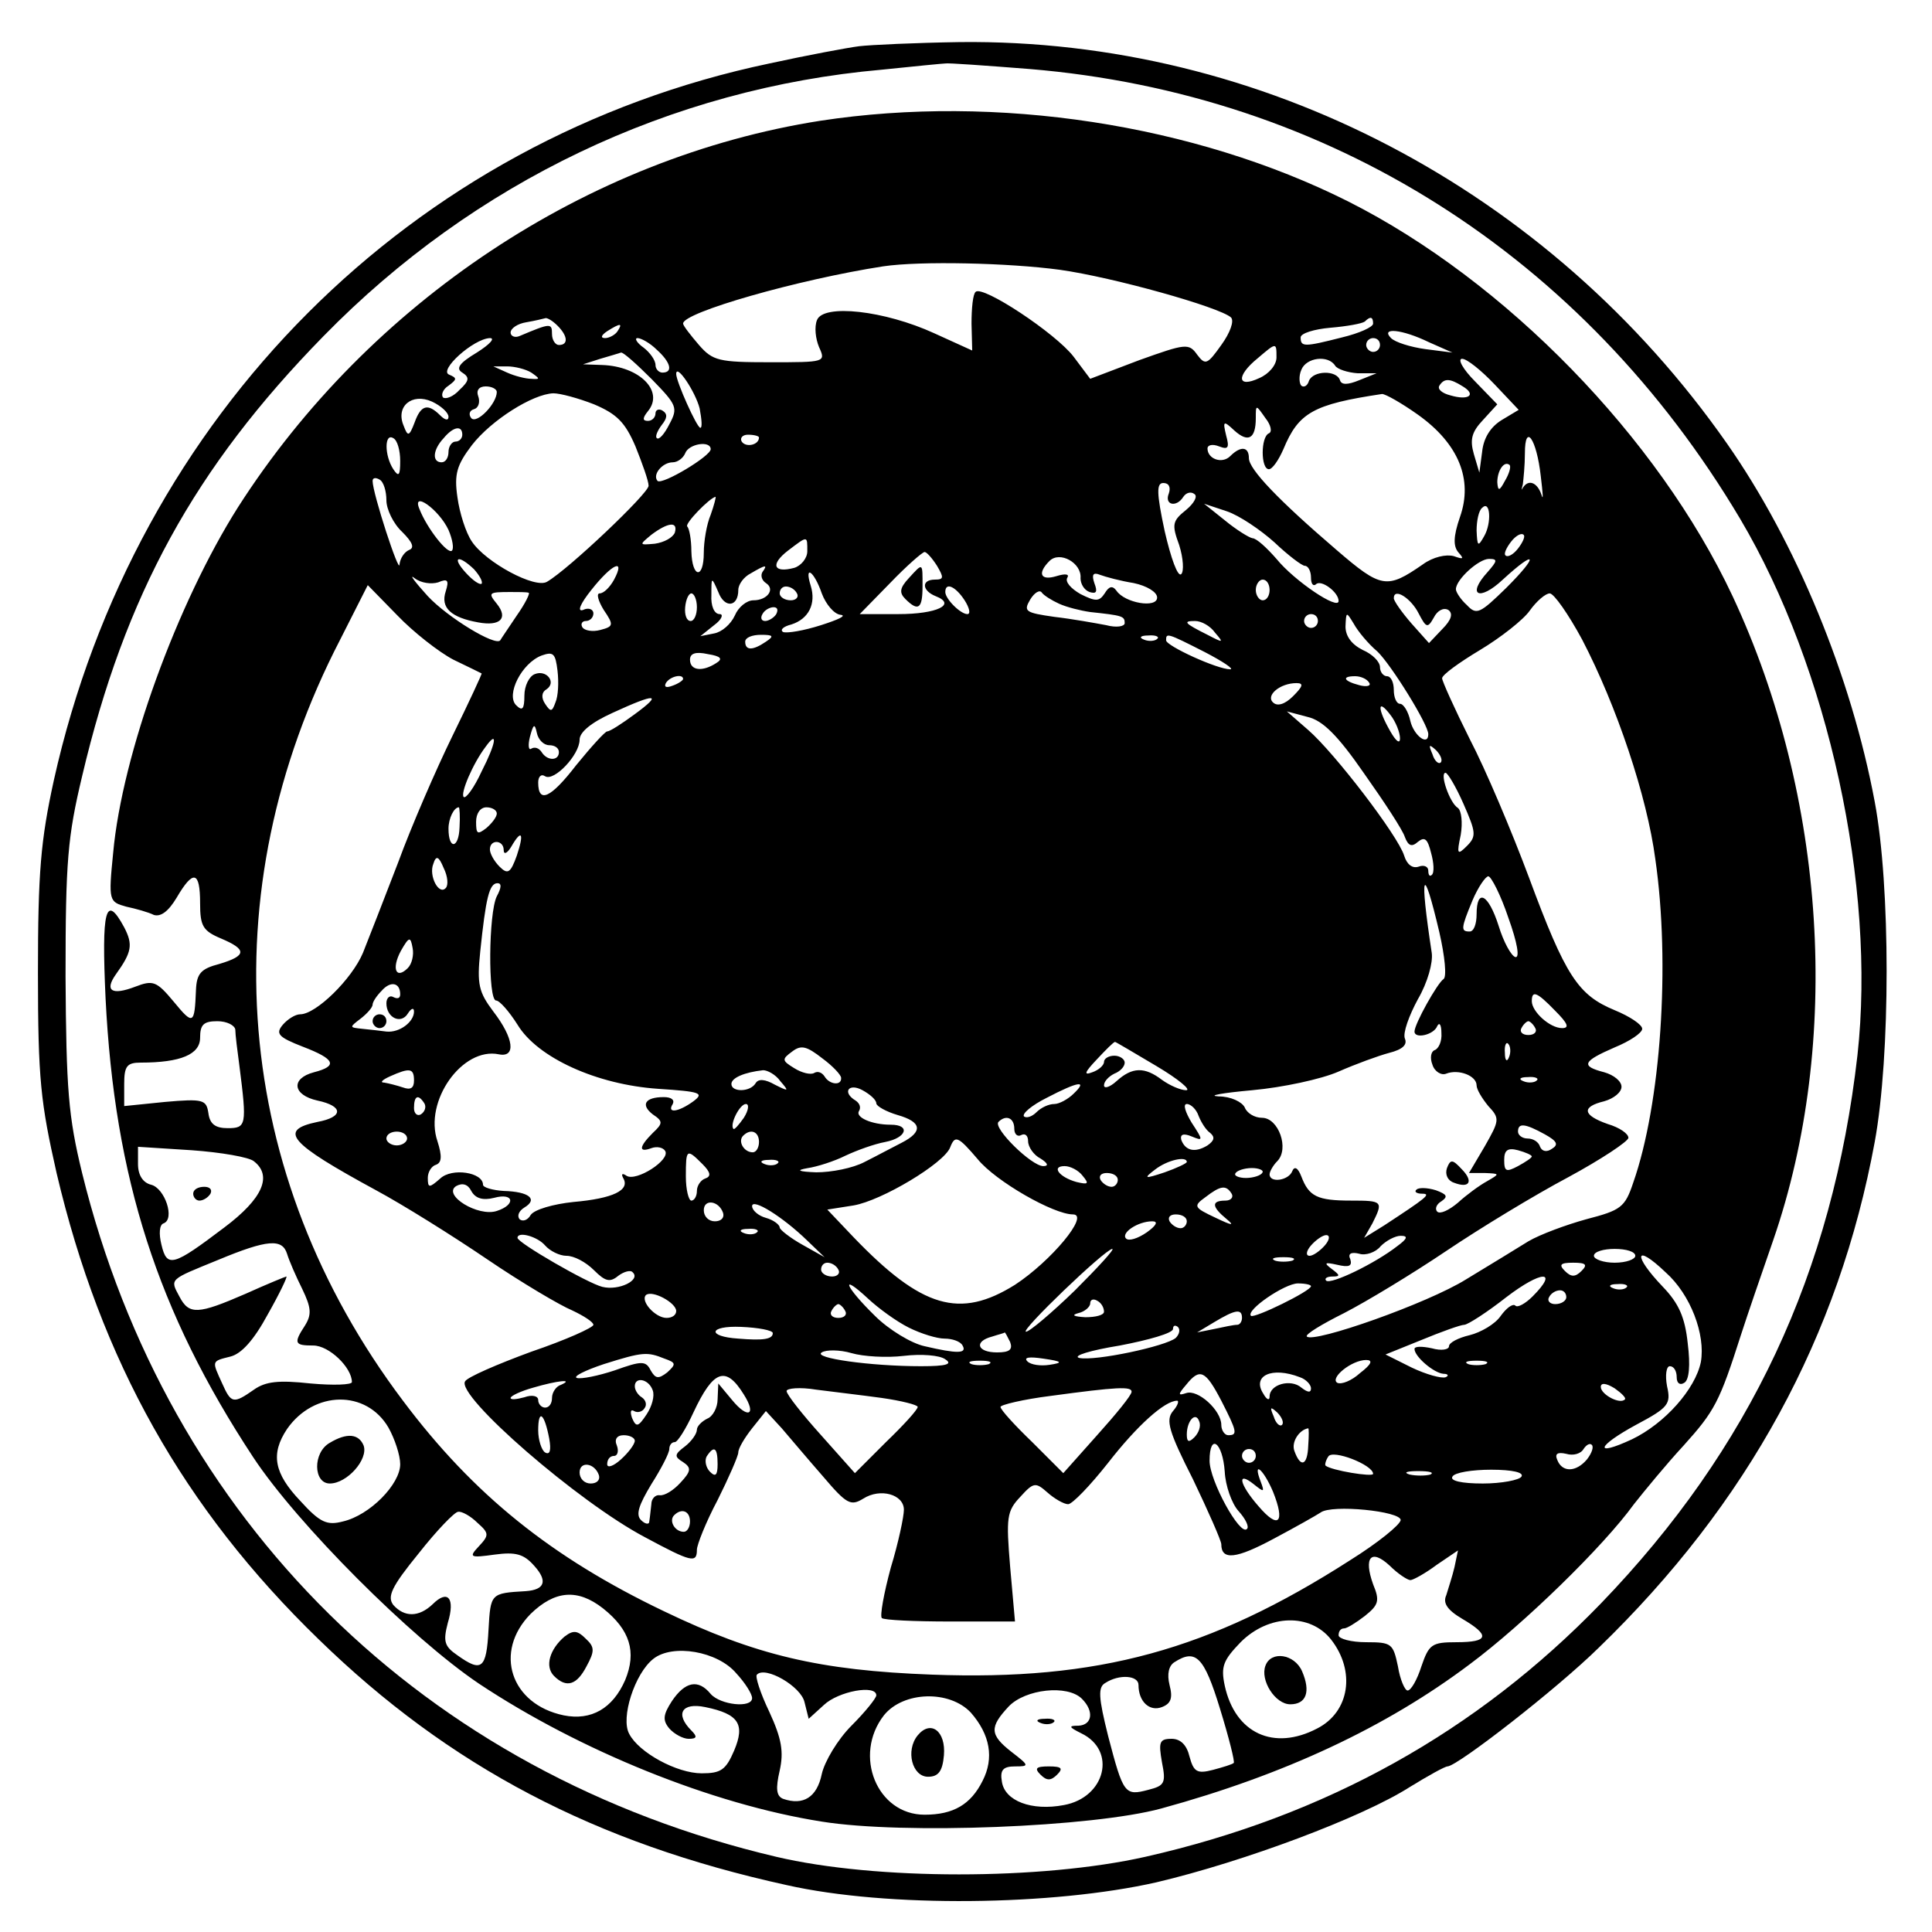 <?xml version="1.0" standalone="no"?>
<!DOCTYPE svg PUBLIC "-//W3C//DTD SVG 20010904//EN"
 "http://www.w3.org/TR/2001/REC-SVG-20010904/DTD/svg10.dtd">
<svg version="1.0" xmlns="http://www.w3.org/2000/svg"
 width="280pt" height="280pt" viewBox="0 0 280 280"
 preserveAspectRatio="xMidYMid meet">
<g transform="translate(0,280) scale(0.1,-0.1)"
fill="#000000" stroke="none">
<path d="M1245 2733 c-16 -2 -75 -13 -130 -25 -519 -109 -919 -509 -1037
-1039 -19 -87 -23 -133 -23 -279 0 -155 4 -188 27 -290 64 -272 184 -486 380
-676 189 -184 400 -295 678 -356 146 -33 386 -30 536 4 127 30 298 94 367 138
26 16 51 30 55 30 15 1 158 112 219 172 216 209 348 451 400 733 23 125 23
371 0 493 -34 182 -114 376 -214 519 -258 369 -675 587 -1112 582 -64 -1 -129
-4 -146 -6z m247 -33 c433 -36 803 -270 1030 -652 128 -216 197 -533 170 -777
-36 -316 -156 -571 -372 -795 -180 -186 -399 -308 -660 -367 -151 -34 -391
-34 -535 0 -510 120 -882 487 -1006 991 -20 82 -23 121 -24 285 0 167 3 202
24 290 62 263 163 447 350 638 218 223 503 359 809 386 48 5 89 9 92 9 3 1 58
-3 122 -8z"/>
<path d="M1189 2625 c-338 -53 -654 -263 -844 -560 -88 -139 -168 -358 -181
-501 -7 -70 -6 -71 19 -78 14 -3 32 -8 40 -12 10 -3 21 5 33 25 24 41 34 39
34 -8 0 -33 4 -40 30 -51 38 -16 38 -25 -2 -37 -27 -7 -33 -14 -34 -38 -2 -50
-4 -51 -32 -17 -25 30 -30 32 -56 22 -34 -13 -45 -6 -28 18 23 32 25 43 12 68
-27 50 -33 26 -27 -103 13 -260 75 -454 214 -665 64 -97 229 -262 327 -328
146 -97 338 -175 497 -200 118 -19 393 -8 492 19 179 49 326 118 447 209 78
58 194 171 238 232 15 19 47 58 72 85 45 50 52 63 83 160 9 28 30 89 47 138
99 287 77 642 -59 933 -108 230 -329 457 -557 572 -223 112 -510 156 -765 117z
m347 -216 c78 -11 231 -54 248 -69 5 -5 -1 -22 -14 -40 -20 -28 -23 -30 -35
-14 -12 17 -17 16 -84 -8 l-71 -27 -24 32 c-26 34 -132 104 -142 94 -4 -3 -6
-24 -6 -46 l1 -39 -55 25 c-72 33 -161 43 -170 19 -4 -10 -2 -27 3 -39 10 -22
9 -22 -71 -22 -74 0 -83 2 -103 25 -12 14 -23 28 -23 31 -1 16 167 64 290 83
54 8 182 5 256 -5z m-728 -81 c15 -15 16 -28 2 -28 -5 0 -10 7 -10 16 0 16 -2
16 -47 -3 -7 -3 -13 0 -13 5 0 6 10 13 23 15 12 2 24 5 28 6 3 0 10 -4 17 -11z
m1182 3 c0 -5 -20 -14 -45 -20 -55 -14 -60 -14 -60 0 0 6 20 12 43 14 24 2 46
6 50 9 8 8 12 7 12 -3z m-1095 -11 c-3 -5 -12 -10 -18 -10 -7 0 -6 4 3 10 19
12 23 12 15 0z m1176 -16 l34 -15 -39 5 c-22 3 -44 10 -50 16 -16 16 16 13 55
-6z m-1380 -15 c-25 -15 -31 -23 -21 -29 11 -7 10 -12 -4 -25 -9 -10 -20 -14
-24 -11 -3 4 0 12 8 17 12 9 13 11 1 16 -16 6 35 52 59 53 8 0 0 -9 -19 -21z
m261 4 c20 -18 24 -33 8 -33 -5 0 -10 5 -10 11 0 7 -8 18 -17 25 -10 7 -14 14
-9 14 5 0 18 -7 28 -17z m1048 7 c0 -5 -4 -10 -10 -10 -5 0 -10 5 -10 10 0 6
5 10 10 10 6 0 10 -4 10 -10z m-150 -18 c0 -11 -11 -24 -25 -30 -32 -15 -34 3
-2 29 27 23 27 23 27 1z m-905 -32 c36 -37 38 -41 25 -65 -7 -14 -15 -23 -18
-20 -3 2 1 11 7 19 8 10 9 16 1 21 -5 3 -10 1 -10 -4 0 -6 -5 -11 -11 -11 -8
0 -8 4 0 14 24 29 -12 65 -66 67 l-28 1 25 8 c14 4 27 8 30 9 3 1 23 -17 45
-39z m990 20 c3 -5 18 -10 33 -11 l27 0 -25 -10 c-17 -7 -26 -7 -28 0 -5 15
-39 14 -45 -1 -2 -7 -7 -10 -11 -7 -3 3 -4 14 0 23 7 18 39 22 49 6z m231 -27
l35 -37 -25 -15 c-16 -10 -26 -26 -28 -46 l-4 -30 -8 27 c-6 21 -3 32 13 49
l21 23 -32 33 c-18 18 -26 33 -19 33 7 0 28 -17 47 -37z m-1396 17 c13 -9 13
-10 0 -9 -8 0 -24 4 -35 9 l-20 9 20 0 c11 0 27 -4 35 -9z m244 -52 c3 -16 4
-28 1 -28 -5 0 -35 67 -35 78 0 16 28 -26 34 -50z m1106 32 c20 -12 9 -21 -18
-13 -12 3 -19 9 -16 14 7 11 15 11 34 -1z m-1400 -8 c0 -17 -29 -47 -37 -38
-4 5 -3 11 4 13 7 2 9 11 6 19 -3 8 1 14 11 14 9 0 16 -4 16 -8z m-70 -36 c0
-6 -5 -5 -12 2 -18 18 -28 15 -37 -10 -8 -21 -10 -21 -16 -5 -12 28 12 48 41
35 13 -6 24 -16 24 -22z m211 18 c33 -14 45 -26 60 -61 10 -25 19 -50 19 -57
0 -11 -116 -121 -147 -139 -17 -11 -89 28 -109 58 -9 13 -18 42 -21 64 -5 34
-1 47 21 76 28 36 88 74 118 75 10 0 36 -7 59 -16z m1194 -15 c59 -42 80 -94
61 -148 -10 -29 -10 -43 -2 -52 8 -9 7 -10 -7 -5 -11 3 -30 -1 -45 -12 -52
-36 -60 -35 -125 21 -84 72 -127 117 -127 133 0 17 -12 18 -27 3 -12 -12 -33
-4 -33 11 0 5 7 7 17 3 13 -5 15 -2 10 16 -5 21 -4 22 12 7 20 -18 31 -12 31
18 0 20 0 20 14 0 8 -10 10 -20 5 -22 -12 -5 -12 -52 0 -52 5 0 14 13 21 29
22 53 43 65 143 80 5 0 28 -13 52 -30z m-1385 -29 c0 -5 -4 -10 -10 -10 -5 0
-10 -7 -10 -15 0 -8 -4 -15 -10 -15 -14 0 -13 18 3 35 14 17 27 19 27 5z m-90
-38 c0 -21 -2 -24 -10 -12 -13 20 -13 53 0 45 6 -3 10 -18 10 -33z m520 34 c0
-11 -19 -15 -25 -6 -3 5 1 10 9 10 9 0 16 -2 16 -4z m1133 -56 c3 -25 4 -37 1
-27 -6 18 -19 23 -27 10 -2 -5 -2 -2 0 5 1 8 3 28 3 45 0 45 17 21 23 -33z
m-1203 39 c0 -10 -70 -52 -77 -46 -8 9 7 27 22 27 7 0 15 6 18 13 5 14 37 19
37 6z m1151 -46 c-8 -15 -10 -15 -11 -2 0 17 10 32 18 25 2 -3 -1 -13 -7 -23z
m-1621 -28 c0 -13 10 -34 23 -46 15 -15 18 -23 10 -26 -7 -3 -13 -12 -14 -21
0 -16 -39 103 -39 121 0 5 5 5 10 2 6 -3 10 -17 10 -30z m1134 10 c-7 -17 11
-21 21 -5 4 6 11 8 16 4 5 -3 0 -13 -12 -23 -20 -16 -21 -21 -10 -51 6 -19 7
-38 3 -42 -5 -5 -15 23 -24 62 -12 56 -12 70 -2 70 8 0 11 -6 8 -15z m-1044
-53 c6 -14 8 -27 5 -30 -6 -6 -36 32 -47 60 -12 28 28 0 42 -30z m380 22 c-6
-14 -10 -39 -10 -55 0 -39 -17 -37 -18 2 0 17 -3 33 -6 36 -4 4 32 41 41 43 1
0 -2 -12 -7 -26z m817 -40 c20 -19 40 -34 44 -34 5 0 9 -8 9 -17 0 -9 3 -13 7
-10 7 8 33 -11 33 -24 0 -14 -64 29 -90 61 -14 16 -29 30 -35 30 -5 1 -23 12
-40 26 l-30 24 33 -11 c18 -6 49 -27 69 -45z m304 9 c-9 -16 -10 -15 -11 8 0
14 3 29 8 33 12 12 14 -22 3 -41z m-1173 5 c-3 -7 -15 -14 -29 -16 -23 -2 -23
-2 -5 13 24 18 39 20 34 3z m1222 -23 c-7 -9 -15 -13 -18 -10 -3 2 1 11 8 20
7 9 15 13 18 10 3 -2 -1 -11 -8 -20z m-1030 -4 c0 -10 -9 -21 -19 -24 -30 -8
-35 5 -9 25 29 22 28 22 28 -1z m188 -21 c10 -17 10 -20 -3 -20 -20 0 -19 -16
1 -24 31 -12 2 -26 -54 -26 l-56 0 44 45 c24 25 47 45 50 45 3 0 11 -9 18 -20z
m208 -18 c0 -8 5 -17 13 -20 10 -3 12 0 7 13 -4 12 -2 16 8 12 8 -3 30 -9 49
-12 19 -4 34 -13 34 -21 0 -16 -47 -8 -59 10 -6 8 -11 6 -17 -4 -8 -12 -13
-12 -35 -1 -14 8 -23 18 -19 24 3 5 -3 6 -16 2 -23 -7 -28 4 -10 22 15 15 47
-3 45 -25z m-879 13 c8 -9 13 -18 11 -21 -3 -2 -13 5 -23 16 -21 23 -11 27 12
5z m1469 -4 c-31 -34 -12 -43 22 -11 49 45 53 36 5 -12 -38 -37 -43 -40 -57
-25 -9 8 -16 19 -16 23 0 14 33 44 48 44 13 0 12 -3 -2 -19z m-1266 -11 c-6
-11 -15 -20 -21 -20 -5 0 -2 -11 6 -24 15 -22 14 -24 -5 -29 -11 -3 -23 -1
-26 4 -3 5 0 9 5 9 6 0 11 5 11 11 0 6 -7 9 -15 5 -9 -3 -4 9 12 29 30 38 50
47 33 15z m215 11 c-3 -5 -1 -12 5 -16 14 -9 2 -25 -18 -25 -10 0 -22 -10 -27
-22 -6 -13 -19 -24 -30 -26 l-20 -4 20 16 c11 8 14 16 8 16 -8 0 -13 12 -12
28 0 26 0 27 10 4 9 -24 29 -22 29 3 0 8 8 19 18 24 22 13 25 13 17 2z m-470
-15 c14 6 16 3 11 -13 -8 -24 8 -38 47 -45 32 -6 44 6 27 27 -13 16 -12 17 20
17 11 0 23 0 26 -1 3 0 -5 -16 -17 -33 -12 -18 -23 -34 -24 -36 -7 -9 -76 33
-105 64 -19 21 -28 33 -19 26 9 -7 24 -9 34 -6z m556 -16 c6 -16 18 -30 27
-31 10 -1 -3 -7 -28 -15 -25 -8 -49 -12 -55 -10 -5 3 0 8 12 11 25 8 36 30 28
56 -10 32 5 21 16 -11z m649 5 c0 -8 -4 -15 -10 -15 -5 0 -10 7 -10 15 0 8 5
15 10 15 6 0 10 -7 10 -15z m-1183 -101 c21 -10 39 -19 41 -20 1 0 -18 -41
-42 -90 -24 -49 -60 -132 -79 -184 -20 -52 -43 -111 -51 -131 -16 -38 -68 -89
-91 -89 -7 0 -18 -7 -25 -15 -11 -13 -7 -18 29 -32 47 -18 51 -28 16 -37 -34
-9 -31 -33 5 -41 38 -8 38 -24 0 -31 -57 -12 -42 -30 85 -99 39 -21 111 -66
161 -100 50 -34 106 -67 123 -74 17 -8 31 -17 31 -21 0 -4 -40 -22 -90 -39
-49 -18 -93 -37 -96 -43 -13 -21 164 -175 261 -226 67 -36 75 -38 75 -18 0 7
13 40 30 72 16 32 30 64 30 69 0 6 9 21 20 35 l20 25 23 -25 c12 -14 39 -46
60 -70 34 -40 40 -43 58 -32 25 16 59 6 59 -16 0 -10 -8 -48 -19 -84 -10 -37
-16 -70 -13 -73 3 -3 48 -5 99 -5 l94 0 -7 79 c-6 72 -5 81 15 102 19 21 22
21 39 6 10 -9 24 -17 30 -17 6 0 32 27 58 60 42 54 82 90 100 90 3 0 1 -7 -6
-15 -11 -13 -6 -30 29 -99 22 -46 41 -89 41 -94 0 -24 22 -21 76 8 32 17 62
34 68 38 16 12 116 2 116 -11 -1 -7 -33 -33 -73 -58 -204 -131 -366 -175 -606
-166 -163 6 -256 28 -389 92 -163 78 -276 169 -378 305 -247 328 -281 736 -91
1103 l40 79 43 -44 c23 -24 60 -53 81 -64z m498 96 c3 -5 -1 -10 -9 -10 -9 0
-16 5 -16 10 0 6 4 10 9 10 6 0 13 -4 16 -10z m243 -10 c7 -11 9 -20 4 -20
-10 0 -32 22 -32 32 0 15 15 8 28 -12z m137 -5 c11 -5 31 -10 45 -12 47 -5 50
-6 50 -16 0 -5 -12 -7 -27 -3 -16 3 -49 9 -75 12 -42 6 -45 8 -35 25 6 10 14
15 17 10 3 -4 14 -11 25 -16z m-525 -5 c0 -11 -4 -20 -9 -20 -6 0 -9 9 -8 20
1 11 5 20 9 20 4 0 8 -9 8 -20z m1046 -9 c11 -21 13 -22 22 -6 5 10 14 15 21
11 7 -5 5 -14 -9 -28 l-19 -20 -25 28 c-14 16 -26 33 -26 37 0 16 25 0 36 -22z
m237 -38 c50 -96 94 -227 106 -318 22 -152 8 -355 -32 -469 -12 -36 -18 -40
-68 -53 -29 -8 -67 -22 -84 -32 -16 -10 -57 -35 -90 -55 -56 -35 -221 -93
-231 -83 -3 3 22 18 54 34 33 17 99 57 148 90 49 33 128 81 177 107 48 26 87
52 87 57 0 6 -13 15 -30 20 -37 13 -38 25 -5 33 14 4 25 13 25 21 0 8 -11 17
-25 21 -35 9 -31 16 15 36 22 9 40 21 40 27 0 6 -18 18 -40 27 -53 22 -71 49
-124 192 -25 67 -63 157 -86 201 -22 44 -40 84 -40 88 0 5 25 23 55 41 30 18
63 44 72 57 10 14 23 25 29 25 6 0 27 -30 47 -67z m-1168 37 c-3 -5 -11 -10
-16 -10 -6 0 -7 5 -4 10 3 6 11 10 16 10 6 0 7 -4 4 -10z m785 -10 c0 -5 -4
-10 -10 -10 -5 0 -10 5 -10 10 0 6 5 10 10 10 6 0 10 -4 10 -10z m86 -44 c20
-19 74 -106 74 -120 0 -18 -21 -2 -26 19 -3 14 -10 25 -15 25 -5 0 -9 9 -9 20
0 11 -4 20 -10 20 -5 0 -10 6 -10 13 0 8 -11 19 -25 25 -16 8 -25 20 -25 34 1
22 1 22 12 4 6 -11 21 -29 34 -40z m-235 27 c13 -15 12 -15 -11 -3 -34 17 -36
20 -18 20 9 0 22 -7 29 -17z m-651 -13 c-19 -13 -30 -13 -30 0 0 6 10 10 23
10 18 0 19 -2 7 -10z m567 4 c-3 -3 -12 -4 -19 -1 -8 3 -5 6 6 6 11 1 17 -2
13 -5z m69 -19 c27 -14 43 -25 37 -25 -19 0 -93 34 -93 42 0 11 1 11 56 -17z
m-941 -73 c-5 -14 -7 -14 -15 -2 -6 9 -5 17 2 21 15 10 0 29 -17 22 -8 -3 -15
-17 -15 -31 0 -20 -3 -23 -12 -14 -15 15 8 61 37 72 17 6 20 3 23 -22 2 -17 1
-37 -3 -46z m233 57 c-20 -13 -38 -11 -38 5 0 9 8 12 26 8 19 -3 22 -7 12 -13z
m-48 -23 c0 -2 -7 -7 -16 -10 -8 -3 -12 -2 -9 4 6 10 25 14 25 6z m994 -5 c4
-5 -3 -7 -14 -4 -23 6 -26 13 -6 13 8 0 17 -4 20 -9z m-110 -20 c-12 -12 -23
-15 -29 -9 -11 10 10 28 34 28 11 0 9 -5 -5 -19z m-954 -26 c-19 -14 -36 -25
-40 -25 -3 0 -23 -22 -45 -49 -37 -48 -55 -56 -55 -25 0 8 4 13 10 9 13 -8 50
31 50 53 0 11 17 25 48 39 63 29 73 28 32 -2z m1109 -35 c0 -9 -6 -4 -14 10
-19 33 -19 49 0 24 8 -10 14 -26 14 -34z m-52 -51 c29 -41 56 -82 59 -92 5
-13 10 -15 19 -7 10 8 14 4 19 -16 4 -14 5 -29 1 -32 -3 -3 -5 0 -5 6 0 6 -6
9 -14 6 -9 -3 -17 3 -21 16 -9 29 -101 149 -139 182 l-31 27 30 -8 c22 -5 44
-27 82 -82z m-1181 41 c8 0 14 -4 14 -10 0 -13 -17 -13 -25 0 -4 6 -10 8 -15
5 -4 -3 -5 5 -2 17 5 19 7 20 10 6 2 -10 10 -18 18 -18z m-98 -38 c-11 -24
-23 -40 -26 -37 -5 5 13 48 32 73 18 25 15 5 -6 -36z m1390 13 c-3 -3 -9 2
-12 12 -6 14 -5 15 5 6 7 -7 10 -15 7 -18z m33 -60 c18 -41 19 -47 5 -61 -14
-14 -15 -12 -9 16 3 18 1 35 -4 39 -12 7 -27 51 -18 51 3 0 15 -20 26 -45z
m-1455 -34 c-1 -31 -16 -33 -16 -2 0 15 8 31 15 31 1 0 2 -13 1 -29z m54 20
c0 -5 -7 -14 -15 -21 -13 -10 -15 -9 -15 9 0 12 6 21 15 21 8 0 15 -4 15 -9z
m29 -61 c-9 -25 -13 -28 -25 -16 -8 8 -14 19 -14 25 0 15 20 14 20 -1 0 -7 5
-5 11 5 15 26 19 20 8 -13z m-103 -47 c-10 -11 -25 18 -18 35 4 13 8 11 15 -6
6 -12 7 -25 3 -29z m1540 -43 c13 -36 17 -59 10 -57 -6 2 -17 22 -24 45 -15
47 -32 55 -32 17 0 -14 -4 -25 -10 -25 -13 0 -13 4 4 45 8 19 19 35 23 35 4 0
18 -27 29 -60z m-1466 31 c-12 -24 -13 -151 -1 -151 5 0 19 -16 31 -35 29 -48
115 -87 204 -93 61 -4 67 -6 51 -18 -22 -16 -39 -18 -30 -4 3 6 -2 10 -13 10
-27 0 -34 -11 -16 -25 15 -10 15 -13 0 -27 -20 -20 -21 -29 -2 -22 8 3 17 1
20 -4 8 -13 -42 -45 -56 -36 -6 4 -8 3 -5 -3 11 -18 -15 -30 -72 -35 -29 -3
-57 -11 -62 -19 -4 -7 -11 -10 -16 -6 -4 5 -1 12 7 17 20 12 7 23 -30 24 -16
1 -30 5 -30 9 0 18 -45 25 -62 9 -16 -14 -18 -14 -18 1 0 8 5 17 12 19 8 3 9
12 2 34 -20 58 36 137 89 126 25 -5 22 23 -8 62 -21 28 -24 39 -19 87 8 77 13
99 25 99 6 0 6 -6 -1 -19z m1366 -52 c8 -35 11 -65 6 -68 -9 -6 -42 -65 -42
-76 0 -11 28 -5 33 8 3 6 6 2 6 -10 1 -12 -4 -23 -10 -25 -5 -2 -7 -11 -3 -21
3 -10 13 -16 20 -13 18 7 44 -3 44 -17 0 -6 8 -19 17 -30 17 -18 16 -21 -5
-58 l-23 -39 23 0 c22 -1 22 -1 3 -12 -11 -6 -30 -20 -42 -31 -13 -11 -26 -17
-30 -13 -4 4 -1 11 6 15 10 7 8 10 -8 16 -13 4 -25 4 -28 1 -4 -3 0 -6 8 -6
14 0 6 -6 -55 -46 l-29 -18 12 21 c16 32 15 33 -31 33 -49 0 -61 6 -72 35 -5
13 -10 15 -13 8 -5 -14 -33 -18 -33 -5 0 4 5 13 11 19 18 18 2 63 -22 63 -11
0 -22 7 -25 15 -4 8 -20 16 -38 16 -17 1 5 5 49 9 44 4 100 16 125 27 25 11
58 23 73 27 20 5 27 12 23 21 -3 8 6 33 19 57 14 24 22 53 20 67 -18 118 -13
132 11 30z m-1495 -52 c-17 -17 -24 -1 -10 25 12 21 14 21 17 4 2 -10 -1 -23
-7 -29z m-11 -38 c0 -6 -4 -7 -10 -4 -5 3 -10 -1 -10 -9 0 -21 21 -31 31 -15
5 8 9 9 9 3 0 -15 -21 -31 -40 -29 -8 1 -24 3 -35 4 -19 2 -19 2 -2 15 9 7 17
16 17 20 0 4 6 13 13 20 13 15 27 12 27 -5z m1674 -24 c18 -18 21 -25 10 -25
-18 0 -44 24 -44 39 0 16 7 14 34 -14z m-1913 -27 c0 -7 3 -31 6 -53 11 -86
10 -90 -17 -90 -18 0 -26 6 -28 22 -3 19 -7 21 -63 16 l-59 -6 0 32 c0 26 4
31 24 31 58 0 86 12 86 36 0 19 5 24 25 24 14 0 25 -6 26 -12z m1884 2 c3 -5
-1 -10 -10 -10 -9 0 -13 5 -10 10 3 6 8 10 10 10 2 0 7 -4 10 -10z m-1006 -72
c1 -12 -17 -10 -24 2 -4 6 -10 8 -15 5 -5 -3 -18 0 -29 7 -18 11 -18 13 -3 24
13 10 21 8 44 -10 15 -11 27 -24 27 -28z m457 17 c32 -19 51 -35 43 -35 -8 0
-24 7 -35 15 -25 19 -43 19 -66 -2 -10 -9 -18 -11 -18 -6 0 6 7 13 15 17 8 3
15 10 15 16 0 5 -7 10 -15 10 -8 0 -15 -4 -15 -9 0 -5 -8 -12 -17 -15 -13 -5
-11 0 6 18 14 15 25 26 27 26 1 0 28 -16 60 -35z m511 13 c-3 -8 -6 -5 -6 6
-1 11 2 17 5 13 3 -3 4 -12 1 -19z m-1587 -34 c0 -11 -5 -14 -16 -10 -9 3 -21
6 -27 7 -7 0 -3 4 8 9 29 13 35 12 35 -6z m531 -1 c13 -15 12 -15 -8 -5 -14 8
-24 9 -28 2 -8 -13 -35 -13 -35 -1 0 9 19 17 46 20 6 0 18 -6 25 -16z m1096 1
c-3 -3 -12 -4 -19 -1 -8 3 -5 6 6 6 11 1 17 -2 13 -5z m-957 -33 c0 -4 14 -12
31 -17 35 -10 37 -24 6 -40 -12 -6 -36 -19 -54 -28 -17 -9 -48 -15 -70 -15
-26 1 -30 3 -13 6 14 2 39 10 55 18 17 8 42 17 58 20 31 6 37 25 8 25 -28 0
-52 11 -46 20 3 5 1 11 -5 15 -20 12 -10 26 10 15 11 -6 20 -14 20 -19z m286
14 c-8 -8 -21 -15 -28 -15 -8 0 -19 -5 -26 -12 -6 -6 -14 -9 -18 -6 -3 4 11
16 33 27 46 24 60 26 39 6z m-941 -14 c3 -5 1 -12 -5 -16 -5 -3 -10 1 -10 9 0
18 6 21 15 7z m463 -21 c-7 -10 -14 -18 -15 -16 -6 6 9 36 18 36 5 0 4 -9 -3
-20z m659 3 c4 -10 11 -21 17 -25 7 -6 6 -11 -4 -18 -18 -11 -32 -8 -38 8 -2
8 3 10 15 5 17 -7 17 -6 0 20 -9 15 -13 27 -7 27 6 0 14 -8 17 -17z m-267 -19
c0 -8 5 -12 10 -9 6 3 10 -1 10 -9 0 -8 8 -20 18 -25 11 -7 12 -11 4 -11 -17
0 -73 55 -65 64 11 11 23 6 23 -10z m769 -8 c18 -10 20 -15 10 -21 -7 -5 -14
-4 -17 3 -2 7 -10 12 -18 12 -8 0 -14 5 -14 10 0 13 10 12 39 -4z m-1649 -6
c0 -5 -7 -10 -15 -10 -8 0 -15 5 -15 10 0 6 7 10 15 10 8 0 15 -4 15 -10z
m510 -5 c0 -8 -4 -15 -9 -15 -13 0 -22 16 -14 24 11 11 23 6 23 -9z m317 -25
c26 -32 110 -80 138 -80 25 0 -32 -68 -84 -102 -80 -50 -135 -34 -234 69 l-38
40 38 6 c41 7 131 61 140 84 7 18 11 17 40 -17z m-1049 -3 c27 -21 13 -54 -43
-96 -74 -56 -83 -59 -91 -25 -4 16 -3 29 3 31 17 6 2 51 -18 56 -12 3 -19 14
-19 30 l0 25 78 -5 c42 -3 83 -10 90 -16z m1852 7 c0 -2 -9 -8 -20 -14 -17 -9
-20 -8 -20 9 0 14 5 18 20 14 11 -3 20 -7 20 -9z m-1202 -11 c12 -12 13 -18 4
-21 -6 -2 -12 -10 -12 -18 0 -8 -4 -14 -8 -14 -4 0 -8 16 -8 35 0 40 1 41 24
18z m109 1 c-3 -3 -12 -4 -19 -1 -8 3 -5 6 6 6 11 1 17 -2 13 -5z m593 2 c0
-2 -15 -9 -32 -15 -30 -10 -31 -9 -14 4 18 14 46 20 46 11z m-151 -20 c10 -12
8 -13 -9 -9 -25 7 -37 23 -17 23 8 0 20 -6 26 -14z m261 6 c0 -4 -9 -8 -20 -9
-11 -1 -20 2 -20 5 0 4 9 8 20 9 11 1 20 -2 20 -5z m-210 -12 c0 -5 -4 -10 -9
-10 -6 0 -13 5 -16 10 -3 6 1 10 9 10 9 0 16 -4 16 -10z m-904 -26 c29 8 32
-10 4 -19 -27 -9 -79 23 -59 36 9 5 17 3 22 -7 6 -11 17 -14 33 -10z m1069 6
c3 -5 -1 -10 -9 -10 -21 0 -20 -9 2 -27 12 -10 7 -9 -16 2 -32 15 -33 17 -15
30 22 17 30 18 38 5z m-737 -28 c2 -7 -3 -12 -12 -12 -9 0 -16 7 -16 16 0 17
22 14 28 -4z m122 -40 l25 -24 -32 18 c-18 10 -33 22 -33 25 0 4 -9 11 -20 14
-11 3 -20 11 -20 17 0 12 44 -15 80 -50z m550 28 c0 -5 -4 -10 -9 -10 -6 0
-13 5 -16 10 -3 6 1 10 9 10 9 0 16 -4 16 -10z m-58 -16 c-13 -9 -26 -13 -30
-9 -8 8 17 25 38 25 9 0 6 -6 -8 -16z m-565 0 c-3 -3 -12 -4 -19 -1 -8 3 -5 6
6 6 11 1 17 -2 13 -5z m-307 -19 c7 -8 21 -15 31 -15 11 0 28 -9 40 -21 16
-16 23 -18 35 -8 8 6 18 9 21 5 12 -11 -20 -27 -44 -21 -21 5 -123 64 -123 71
0 10 29 2 40 -11z m1130 0 c-7 -8 -17 -15 -22 -15 -6 0 -5 7 2 15 7 8 17 15
22 15 6 0 5 -7 -2 -15z m105 -1 c-32 -25 -96 -56 -103 -50 -3 3 1 6 9 6 12 0
11 2 -1 11 -12 9 -10 10 8 6 17 -4 22 -2 19 8 -4 8 1 11 13 8 9 -3 24 2 31 11
8 8 21 15 29 15 11 0 10 -4 -5 -15z m-1609 -11 c3 -10 13 -33 22 -51 13 -27
14 -37 4 -53 -17 -26 -15 -29 12 -29 23 0 56 -32 56 -53 0 -4 -27 -5 -60 -2
-46 5 -65 3 -82 -9 -30 -21 -33 -20 -46 9 -15 33 -16 32 12 39 16 4 34 24 54
61 17 30 29 55 27 55 -1 0 -28 -11 -59 -25 -69 -30 -82 -31 -96 -4 -14 26 -15
24 56 53 72 30 93 31 100 9z m1142 -53 c-34 -33 -66 -60 -71 -60 -10 0 114
119 125 120 4 0 -21 -27 -54 -60z m812 50 c0 -5 -13 -10 -30 -10 -16 0 -30 5
-30 10 0 6 14 10 30 10 17 0 30 -4 30 -10z m-497 -7 c-7 -2 -19 -2 -25 0 -7 3
-2 5 12 5 14 0 19 -2 13 -5z m541 -17 c36 -32 58 -90 51 -130 -8 -39 -52 -89
-100 -112 -56 -26 -51 -10 6 21 47 25 51 30 45 56 -3 16 -1 29 4 29 6 0 10 -7
10 -16 0 -9 5 -12 11 -8 7 4 9 25 5 57 -4 38 -13 58 -36 82 -44 46 -41 64 4
21z m-1199 4 c3 -5 -1 -10 -9 -10 -9 0 -16 5 -16 10 0 6 4 10 9 10 6 0 13 -4
16 -10z m1077 -2 c-9 -9 -15 -9 -24 0 -9 9 -7 12 12 12 19 0 21 -3 12 -12z
m-71 -37 c-10 -10 -22 -17 -25 -13 -4 3 -13 -4 -21 -15 -8 -12 -29 -24 -45
-28 -17 -4 -30 -11 -30 -16 0 -5 -11 -7 -25 -3 -14 3 -25 3 -25 -1 0 -11 28
-35 42 -36 7 0 8 -3 3 -5 -6 -2 -28 4 -49 14 l-38 19 52 21 c29 12 57 22 62
22 5 0 33 18 61 40 51 39 77 40 38 1z m-904 -45 c18 -9 41 -16 52 -16 11 0 23
-4 26 -10 7 -12 -8 -12 -55 -1 -19 4 -52 24 -72 44 -43 42 -52 64 -10 25 15
-14 41 -33 59 -42z m583 60 c0 -7 -82 -47 -87 -43 -8 8 49 47 68 47 11 0 19
-2 19 -4z m457 -2 c-3 -3 -12 -4 -19 -1 -8 3 -5 6 6 6 11 1 17 -2 13 -5z
m-1377 -34 c0 -6 -6 -10 -14 -10 -16 0 -38 24 -30 33 9 8 44 -11 44 -23z
m1290 20 c0 -5 -7 -10 -16 -10 -8 0 -12 5 -9 10 3 6 10 10 16 10 5 0 9 -4 9
-10z m-670 -21 c0 -5 -12 -8 -27 -8 -17 1 -21 3 -10 6 9 2 17 9 17 14 0 6 5 7
10 4 6 -3 10 -10 10 -16z m-375 1 c3 -5 -1 -10 -10 -10 -9 0 -13 5 -10 10 3 6
8 10 10 10 2 0 7 -4 10 -10z m575 -10 c0 -5 -3 -10 -7 -10 -5 0 -19 -3 -33 -6
l-25 -5 25 15 c30 18 40 20 40 6z m-680 -22 c0 -9 -14 -11 -50 -8 -46 3 -43
19 4 17 25 -1 46 -5 46 -9z m584 -7 c-14 -12 -117 -34 -140 -29 -10 3 16 11
59 18 42 8 77 18 77 24 0 5 3 6 7 3 4 -4 2 -11 -3 -16z m-240 -6 c4 -11 -1
-15 -19 -15 -29 0 -34 16 -7 23 9 3 18 5 18 6 1 0 4 -6 8 -14z m-154 -20 c25
3 52 1 60 -5 11 -7 2 -10 -35 -10 -74 0 -158 12 -144 20 6 4 26 4 43 -1 17 -5
51 -7 76 -4z m-347 -4 c17 -6 17 -8 4 -20 -13 -10 -17 -9 -24 3 -7 14 -13 14
-52 0 -24 -8 -49 -13 -55 -11 -6 2 12 11 39 20 57 18 63 18 88 8z m558 -9
c-13 -2 -27 0 -32 5 -6 6 3 7 23 4 28 -4 29 -6 9 -9z m-88 1 c-7 -2 -19 -2
-25 0 -7 3 -2 5 12 5 14 0 19 -2 13 -5z m538 -13 c-12 -11 -27 -17 -33 -14
-11 7 21 33 42 33 10 0 8 -6 -9 -19z m182 13 c-7 -2 -19 -2 -25 0 -7 3 -2 5
12 5 14 0 19 -2 13 -5z m-1075 -44 c19 -30 6 -36 -17 -8 l-20 24 -1 -23 c0
-12 -7 -25 -15 -28 -8 -4 -15 -11 -15 -16 0 -6 -8 -17 -17 -24 -16 -12 -16
-15 -3 -23 12 -8 12 -13 -4 -30 -10 -11 -23 -19 -30 -18 -6 1 -12 -5 -12 -13
-1 -8 -2 -19 -3 -25 0 -5 -6 -4 -12 2 -8 8 -3 22 15 52 14 22 26 45 26 51 0 5
3 10 8 10 4 0 16 19 27 43 29 62 47 68 73 26z m692 -9 c23 -45 24 -50 10 -50
-5 0 -10 7 -10 15 0 21 -34 52 -51 46 -12 -4 -12 -2 0 12 20 25 28 21 51 -23z
m114 34 c9 -3 16 -11 16 -16 0 -7 -5 -6 -14 1 -15 13 -46 5 -46 -13 0 -6 -4
-5 -9 4 -17 26 12 40 53 24z m-1071 -11 c-7 -2 -13 -11 -13 -19 0 -8 -4 -14
-10 -14 -5 0 -10 5 -10 11 0 6 -9 8 -20 4 -11 -3 -20 -4 -20 -1 0 3 15 10 33
15 34 10 60 13 40 4z m133 -8 c3 -8 -1 -23 -9 -35 -12 -18 -15 -19 -21 -5 -3
9 -2 13 3 10 5 -3 12 -1 15 4 4 5 2 12 -4 16 -5 3 -10 10 -10 16 0 14 20 11
26 -6z m1409 -13 c-7 -8 -35 7 -35 18 0 6 7 6 20 -2 10 -7 17 -14 15 -16z
m-1077 2 c28 -4 52 -10 52 -13 0 -4 -21 -27 -46 -51 l-45 -45 -49 55 c-27 30
-50 59 -50 64 0 4 19 6 43 2 23 -3 66 -8 95 -12z m362 9 c0 -5 -23 -33 -50
-63 l-49 -55 -45 45 c-25 24 -46 47 -46 51 0 3 33 11 73 16 96 13 117 14 117
6z m-1077 -52 c9 -16 17 -40 17 -53 0 -29 -44 -74 -83 -83 -23 -6 -33 -2 -62
30 -38 40 -43 68 -19 104 39 56 115 57 147 2z m1295 4 c-3 -3 -9 2 -12 12 -6
14 -5 15 5 6 7 -7 10 -15 7 -18z m-1062 -20 c3 -17 1 -24 -6 -20 -5 3 -10 18
-10 32 0 32 9 25 16 -12z m935 2 c-8 -8 -11 -7 -11 4 0 20 13 34 18 19 3 -7
-1 -17 -7 -23z m165 -12 c-1 -29 -11 -33 -20 -8 -5 13 7 31 20 33 1 0 1 -11 0
-25z m-976 7 c0 -5 -9 -17 -20 -27 -11 -10 -20 -13 -20 -7 0 7 4 12 10 12 5 0
7 7 4 15 -4 9 0 15 10 15 9 0 16 -4 16 -8z m855 -45 c1 -20 10 -46 20 -57 10
-11 16 -23 12 -26 -10 -10 -54 70 -54 99 0 41 19 27 22 -16z m525 18 c-16 -19
-36 -19 -43 -1 -4 9 0 12 13 9 10 -3 21 0 25 7 4 6 9 9 12 6 3 -3 0 -12 -7
-21z m-1260 -7 c0 -16 -3 -19 -11 -11 -6 6 -8 16 -5 22 11 17 16 13 16 -11z
m780 12 c0 -5 -4 -10 -10 -10 -5 0 -10 5 -10 10 0 6 5 10 10 10 6 0 10 -4 10
-10z m170 -26 c0 -5 -61 5 -69 12 -1 1 0 7 4 13 6 11 65 -12 65 -25z m-1122
-2 c2 -7 -3 -12 -12 -12 -9 0 -16 7 -16 16 0 17 22 14 28 -4z m977 -24 c18
-45 8 -55 -21 -21 -28 32 -32 52 -7 32 15 -12 16 -12 10 4 -12 31 4 18 18 -15z
m228 25 c-7 -2 -21 -2 -30 0 -10 3 -4 5 12 5 17 0 24 -2 18 -5z m132 -3 c-3
-5 -29 -10 -56 -10 -31 0 -48 4 -44 10 3 6 29 10 56 10 31 0 48 -4 44 -10z
m-1513 -67 c17 -15 17 -18 2 -34 -15 -16 -13 -17 23 -12 30 4 42 1 57 -16 20
-22 16 -35 -12 -37 -51 -3 -51 -3 -54 -56 -3 -57 -10 -62 -45 -37 -19 13 -21
20 -14 47 11 36 0 49 -22 27 -20 -19 -41 -19 -57 -1 -9 12 -3 26 37 75 26 33
52 60 57 60 5 1 18 -6 28 -16z m308 2 c0 -8 -4 -15 -9 -15 -13 0 -22 16 -14
24 11 11 23 6 23 -9z m1044 -85 c4 0 22 10 38 22 l31 21 -5 -24 c-3 -13 -9
-31 -12 -41 -5 -11 1 -21 23 -34 41 -24 39 -34 -8 -34 -36 0 -40 -3 -51 -35
-6 -19 -15 -35 -20 -35 -4 0 -11 16 -14 35 -7 33 -9 35 -46 35 -22 0 -40 5
-40 10 0 6 3 10 8 10 4 0 17 8 30 18 20 16 22 22 12 46 -14 39 -3 52 24 27 12
-12 26 -21 30 -21z m-1170 -41 c39 -31 49 -63 32 -104 -18 -41 -49 -59 -89
-51 -77 16 -102 92 -48 147 35 34 68 37 105 8z m1055 -45 c36 -46 27 -105 -20
-129 -63 -33 -119 -7 -134 62 -6 28 -2 37 23 63 41 41 101 42 131 4z m-862
-49 c13 -14 23 -30 23 -36 0 -15 -46 -10 -60 6 -18 22 -37 18 -56 -10 -13 -20
-14 -28 -4 -40 7 -8 20 -15 28 -15 12 0 13 3 4 12 -24 24 -14 41 20 34 49 -10
58 -25 42 -63 -12 -28 -19 -33 -47 -33 -36 0 -91 30 -105 57 -13 23 8 88 35
109 28 22 93 11 120 -21z m701 -51 c13 -42 22 -78 20 -79 -2 -2 -15 -6 -30
-10 -23 -6 -28 -3 -34 19 -4 17 -13 26 -26 26 -18 0 -19 -5 -14 -34 6 -30 4
-34 -20 -40 -34 -9 -36 -6 -58 78 -14 56 -15 71 -4 77 20 13 48 11 48 -3 0
-24 16 -39 34 -32 13 5 16 13 11 32 -4 16 -1 28 7 33 31 20 43 8 66 -67z
m-602 9 l6 -24 22 20 c21 20 76 30 76 14 0 -4 -16 -24 -36 -44 -20 -20 -39
-52 -43 -70 -7 -34 -27 -46 -56 -36 -10 4 -11 15 -5 41 6 27 3 46 -15 85 -13
27 -21 52 -18 54 12 13 64 -17 69 -40z m402 5 c18 -18 15 -38 -5 -39 -15 0
-14 -2 4 -11 52 -25 35 -93 -25 -104 -47 -9 -86 6 -90 34 -3 17 2 22 19 22 21
0 21 1 -5 21 -32 25 -32 36 -4 66 24 25 85 32 106 11z m-161 -20 c28 -32 34
-66 17 -99 -17 -34 -42 -49 -84 -49 -69 0 -104 86 -59 144 28 35 95 37 126 4z"/>
<path d="M1317 1962 c-13 -14 -14 -21 -5 -30 19 -19 25 -14 25 18 0 35 1 35
-20 12z"/>
<path d="M2097 1107 c-3 -9 1 -18 10 -21 23 -9 29 2 11 20 -13 14 -16 14 -21
1z"/>
<path d="M540 1320 c0 -5 5 -10 10 -10 6 0 10 5 10 10 0 6 -4 10 -10 10 -5 0
-10 -4 -10 -10z"/>
<path d="M280 1070 c0 -5 4 -10 9 -10 6 0 13 5 16 10 3 6 -1 10 -9 10 -9 0
-16 -4 -16 -10z"/>
<path d="M478 709 c-25 -14 -24 -59 0 -59 25 0 56 35 49 55 -7 17 -24 19 -49
4z"/>
<path d="M818 428 c-21 -18 -29 -43 -15 -57 18 -18 33 -13 47 14 12 22 12 28
-1 40 -12 12 -18 13 -31 3z"/>
<path d="M1834 386 c-8 -21 14 -56 36 -56 23 0 30 18 17 48 -11 25 -45 30 -53
8z"/>
<path d="M1508 303 c7 -3 16 -2 19 1 4 3 -2 6 -13 5 -11 0 -14 -3 -6 -6z"/>
<path d="M1508 228 c9 -9 15 -9 24 0 9 9 7 12 -12 12 -19 0 -21 -3 -12 -12z"/>
<path d="M1330 285 c-18 -22 -8 -60 15 -60 15 0 21 8 23 31 3 35 -19 52 -38
29z"/>
</g>
</svg>
